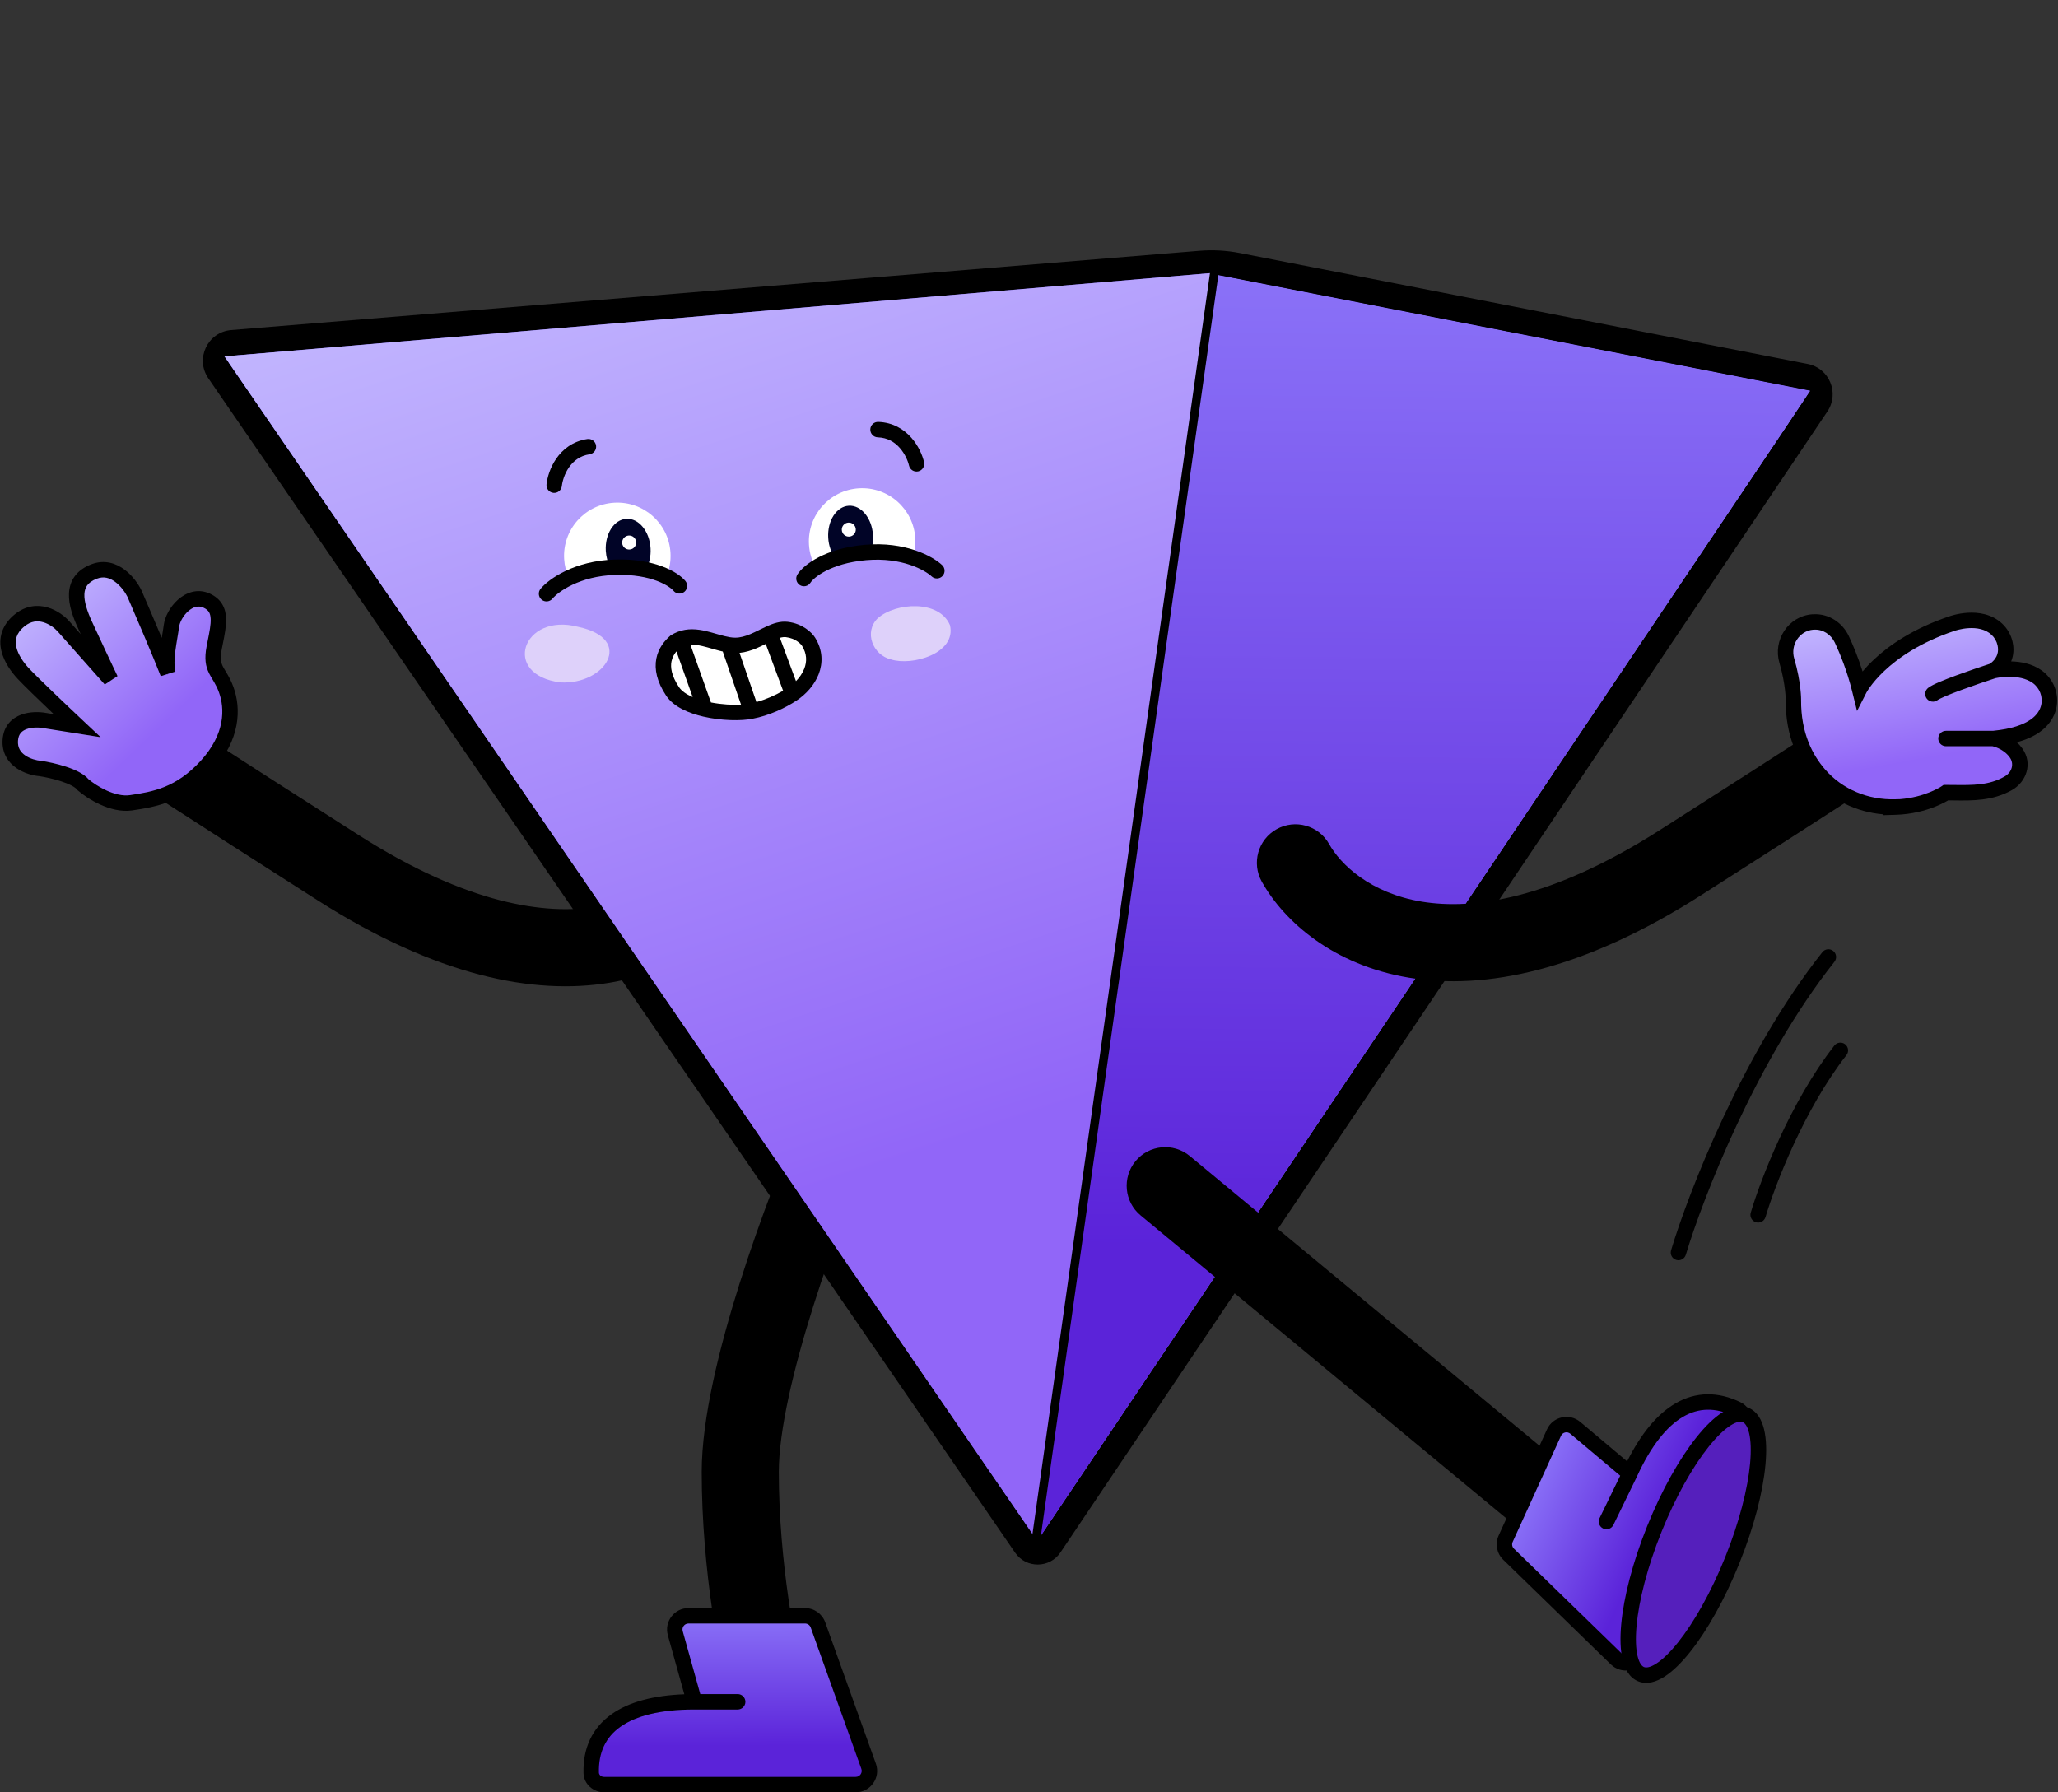 <svg width="1201" height="1046" viewBox="0 0 1201 1046" fill="none" xmlns="http://www.w3.org/2000/svg">
<rect x="0" y="0" width="1201" height="1046" fill="#333333" stroke="none"/>
<path fill-rule="evenodd" clip-rule="evenodd" d="M497.53 640.39C508.912 645.375 514.098 658.644 509.113 670.027C499.973 690.895 486.142 725.844 474.643 762.208C462.928 799.259 454.503 835.143 454.503 859C454.503 911.881 464.478 962.373 469.24 980.191C472.448 992.196 465.317 1004.53 453.312 1007.74C441.307 1010.95 428.974 1003.81 425.766 991.809C420.194 970.96 409.503 916.518 409.503 859C409.503 827.657 419.911 786.041 431.737 748.641C443.78 710.556 458.2 674.105 467.893 651.973C472.878 640.59 486.147 635.405 497.53 640.39Z" fill="black"/>
<path d="M401.783 943H469.813C473.19 943 476.204 945.121 477.344 948.301L506.912 1030.81C508.78 1036.02 504.917 1041.51 499.381 1041.51H352.53C348.558 1041.51 345.113 1038.58 345.018 1034.61C344.446 1010.72 360.906 996.004 394.702 993.548C399.982 993.164 403.837 988.132 402.415 983.032L394.078 953.15C392.655 948.05 396.489 943 401.783 943Z" fill="#755FFF"/>
<path d="M401.783 943H469.813C473.19 943 476.204 945.121 477.344 948.301L506.912 1030.81C508.78 1036.02 504.917 1041.51 499.381 1041.51H352.53C348.558 1041.51 345.113 1038.58 345.018 1034.61C344.446 1010.72 360.906 996.004 394.702 993.548C399.982 993.164 403.837 988.132 402.415 983.032L394.078 953.15C392.655 948.05 396.489 943 401.783 943Z" fill="url(#paint0_linear_34_2035)" fill-opacity="0.8"/>
<path fill-rule="evenodd" clip-rule="evenodd" d="M481.578 946.783C479.798 941.815 475.089 938.5 469.811 938.5H401.782C393.51 938.5 387.519 946.391 389.742 954.359L399.347 988.789C381.27 989.459 366.994 993.287 356.957 1000.37C345.579 1008.4 340.172 1020.25 340.518 1034.72C340.679 1041.48 346.479 1046.01 352.529 1046.01H499.38C508.03 1046.01 514.065 1037.43 511.147 1029.29L481.578 946.783ZM408.661 988.682L398.411 951.941C397.788 949.709 399.466 947.5 401.782 947.5H469.811C471.289 947.5 472.607 948.428 473.106 949.819L502.674 1032.32C503.491 1034.6 501.802 1037.01 499.38 1037.01H352.529C350.635 1037.01 349.543 1035.68 349.515 1034.5C349.233 1022.7 353.482 1013.84 362.147 1007.72C371.084 1001.42 385.219 997.682 405.245 997.682H430.503C432.988 997.682 435.003 995.667 435.003 993.182C435.003 990.697 432.988 988.682 430.503 988.682H408.661Z" fill="black"/>
<path fill-rule="evenodd" clip-rule="evenodd" d="M79.614 430.712C86.366 420.28 100.297 417.298 110.728 424.05C139.606 442.742 172.984 464.19 209.594 487.527C272.66 527.729 318.277 534.126 348.344 529.141C378.578 524.128 395.799 507.253 402.362 495.518C408.427 484.672 422.136 480.797 432.982 486.862C443.827 492.928 447.702 506.637 441.637 517.482C428.533 540.914 399.704 566.239 355.705 573.535C311.538 580.858 254.739 569.671 185.405 525.473C148.714 502.084 115.248 480.58 86.276 461.827C75.844 455.074 72.862 441.144 79.614 430.712Z" fill="black"/>
<path d="M116.14 452.017C116.14 452.017 150.772 427.818 124.477 388.146C124.477 388.146 123.204 378.222 127.445 368.887C131.241 360.497 126.256 350.619 117.111 349.468C116.917 349.456 116.733 349.407 116.539 349.396C110.725 348.827 105.266 352.231 102.974 357.592C99.461 365.879 95.141 378.442 97.987 394.371C97.987 394.371 89.065 365.894 75.212 341.511C71.82 335.538 65.154 332.067 58.356 333.07C58.236 333.078 58.093 333.099 57.986 333.13C47.197 334.873 41.082 346.549 45.544 356.545C49.997 366.578 57.116 382.197 64.493 396.761C64.493 396.761 47.831 375.358 34.072 362.99C26.954 356.664 15.9 356.939 9.421 363.932C9.332 364.046 9.229 364.137 9.14 364.251C3.022 371.064 3.302 381.474 9.552 388.181C18.524 397.791 33.854 413.921 45.021 424.091C45.021 424.091 34.562 421.648 22.753 419.775C15.234 418.579 7.941 423.645 6.851 431.174C6.822 431.284 6.83 431.404 6.801 431.515C5.903 438.464 10.535 444.961 17.338 446.637C21.517 447.66 26.754 449.001 31.788 450.368C39.031 452.317 45.79 455.733 51.654 460.39C61.23 467.994 82.703 477.514 116.117 452.03L116.14 452.017Z" fill="#755FFF"/>
<path d="M116.14 452.017C116.14 452.017 150.772 427.818 124.477 388.146C124.477 388.146 123.204 378.222 127.445 368.887C131.241 360.497 126.256 350.619 117.111 349.468C116.917 349.456 116.733 349.407 116.539 349.396C110.725 348.827 105.266 352.231 102.974 357.592C99.461 365.879 95.141 378.442 97.987 394.371C97.987 394.371 89.065 365.894 75.212 341.511C71.82 335.538 65.154 332.067 58.356 333.07C58.236 333.078 58.093 333.099 57.986 333.13C47.197 334.873 41.082 346.549 45.544 356.545C49.997 366.578 57.116 382.197 64.493 396.761C64.493 396.761 47.831 375.358 34.072 362.99C26.954 356.664 15.9 356.939 9.421 363.932C9.332 364.046 9.229 364.137 9.14 364.251C3.022 371.064 3.302 381.474 9.552 388.181C18.524 397.791 33.854 413.921 45.021 424.091C45.021 424.091 34.562 421.648 22.753 419.775C15.234 418.579 7.941 423.645 6.851 431.174C6.822 431.284 6.83 431.404 6.801 431.515C5.903 438.464 10.535 444.961 17.338 446.637C21.517 447.66 26.754 449.001 31.788 450.368C39.031 452.317 45.79 455.733 51.654 460.39C61.23 467.994 82.703 477.514 116.117 452.03L116.14 452.017Z" fill="url(#paint1_linear_34_2035)" fill-opacity="0.8"/>
<path fill-rule="evenodd" clip-rule="evenodd" d="M606.411 897.644C606.017 898.23 605.157 898.234 604.757 897.652L133.931 212.266C132.625 210.366 133.861 207.766 136.158 207.578L701.221 161.301C707.709 160.769 714.24 161.133 720.63 162.381L1052.06 227.133C1054.17 227.545 1055.18 229.97 1053.98 231.751L606.411 897.644Z" fill="#755FFF"/>
<path fill-rule="evenodd" clip-rule="evenodd" d="M592.393 906.146L121.567 220.759C113.736 209.361 121.151 193.756 134.934 192.628L699.996 146.351C707.856 145.707 715.766 146.148 723.506 147.66L1054.94 212.412C1067.58 214.88 1073.61 229.432 1066.43 240.119L618.86 906.012C612.559 915.387 598.789 915.457 592.393 906.146ZM606.411 897.644C606.017 898.23 605.157 898.234 604.757 897.652L133.93 212.266C132.625 210.366 133.861 207.766 136.158 207.578L701.221 161.301C707.709 160.769 714.24 161.133 720.63 162.381L1052.06 227.133C1054.17 227.545 1055.18 229.97 1053.98 231.751L606.411 897.644Z" fill="black"/>
<path d="M131 208L605.5 899.5L711 159L131 208Z" fill="#755FFF"/>
<path d="M131 208L605.5 899.5L711 159L131 208Z" fill="url(#paint2_linear_34_2035)" fill-opacity="0.8"/>
<path d="M1056.5 228L711 160.5L605.5 899L1056.5 228Z" fill="#755FFF"/>
<path d="M1056.5 228L711 160.5L605.5 899L1056.5 228Z" fill="url(#paint3_linear_34_2035)" fill-opacity="0.8"/>
<path fill-rule="evenodd" clip-rule="evenodd" d="M706.784 154.582L1064.81 224.528L610.165 909.266L601.049 905.803L706.784 154.582ZM711 160.5L606 906.5L1056.5 228L711 160.5Z" fill="black"/>
<path fill-rule="evenodd" clip-rule="evenodd" d="M347.843 260.008C348.213 262.466 346.521 264.758 344.063 265.128C338.389 265.983 334.58 269.083 332.014 272.805C329.379 276.628 328.175 280.97 327.891 283.633C327.627 286.104 325.41 287.893 322.939 287.629C320.467 287.366 318.678 285.148 318.942 282.677C319.361 278.744 321 272.925 324.604 267.696C328.278 262.367 334.106 257.526 342.723 256.229C345.181 255.859 347.473 257.551 347.843 260.008Z" fill="black"/>
<path fill-rule="evenodd" clip-rule="evenodd" d="M388.889 336.497C390.689 332.238 391.566 327.509 391.276 322.579C390.267 305.445 375.561 292.373 358.426 293.382C341.291 294.391 328.22 309.098 329.229 326.232C329.461 330.17 330.416 333.893 331.956 337.28C338.701 334.061 347.765 331.364 359.004 331.033C372.76 330.629 382.61 333.399 388.889 336.497Z" fill="white"/>
<path fill-rule="evenodd" clip-rule="evenodd" d="M356.2 331.167C357.119 331.107 358.054 331.062 359.004 331.034C365.927 330.83 371.86 331.431 376.847 332.472C378.847 329.132 379.932 324.735 379.653 319.987C379.069 310.067 372.747 302.37 365.533 302.795C358.319 303.22 352.944 311.605 353.528 321.525C353.74 325.126 354.708 328.434 356.2 331.167Z" fill="#010427"/>
<circle cx="367.166" cy="316.625" r="4.089" transform="rotate(-3.369 367.166 316.625)" fill="white"/>
<path fill-rule="evenodd" clip-rule="evenodd" d="M359.134 335.532C338.104 336.15 325.614 345.544 322.403 349.386C320.808 351.292 317.971 351.546 316.064 349.952C314.157 348.358 313.904 345.52 315.498 343.613C320.45 337.69 335.41 327.226 358.869 326.536C382.026 325.855 395.593 333.77 399.975 339.064C401.56 340.978 401.293 343.815 399.379 345.4C397.465 346.985 394.628 346.718 393.043 344.803C390.958 342.285 380.467 334.904 359.134 335.532Z" fill="black"/>
<path fill-rule="evenodd" clip-rule="evenodd" d="M507.891 250.587C507.812 253.071 509.761 255.149 512.245 255.228C517.981 255.411 522.128 258.043 525.112 261.437C528.178 264.925 529.883 269.096 530.477 271.707C531.029 274.13 533.441 275.647 535.864 275.095C538.288 274.543 539.805 272.131 539.253 269.708C538.374 265.851 536.064 260.264 531.871 255.495C527.597 250.633 521.242 246.51 512.532 246.233C510.048 246.153 507.97 248.103 507.891 250.587Z" fill="black"/>
<path fill-rule="evenodd" clip-rule="evenodd" d="M476.103 331.363C473.815 327.345 472.39 322.752 472.099 317.822C471.091 300.689 484.162 285.981 501.297 284.972C518.432 283.964 533.138 297.036 534.147 314.17C534.378 318.107 533.867 321.917 532.735 325.461C525.658 323.056 516.34 321.441 505.14 322.431C491.432 323.643 481.975 327.551 476.103 331.363Z" fill="white"/>
<path fill-rule="evenodd" clip-rule="evenodd" d="M507.94 322.235C507.02 322.282 506.087 322.348 505.14 322.431C498.241 323.041 492.419 324.334 487.589 325.954C485.211 322.871 483.617 318.632 483.337 313.884C482.753 303.964 488.128 295.578 495.343 295.154C502.557 294.729 508.879 302.426 509.463 312.346C509.675 315.947 509.101 319.346 507.94 322.235Z" fill="#010427"/>
<circle cx="4.089" cy="4.089" r="4.089" transform="matrix(-0.998 0.059 0.059 0.998 499.186 304.758)" fill="white"/>
<path fill-rule="evenodd" clip-rule="evenodd" d="M505.536 326.913C526.494 325.06 539.999 332.924 543.639 336.362C545.446 338.068 548.294 337.987 550.001 336.18C551.707 334.374 551.626 331.526 549.819 329.819C544.206 324.517 528.122 315.881 504.743 317.948C481.667 319.989 469.122 329.442 465.391 335.213C464.042 337.3 464.64 340.086 466.727 341.435C468.814 342.785 471.6 342.187 472.949 340.1C474.724 337.354 484.276 328.794 505.536 326.913Z" fill="black"/>
<path fill-rule="evenodd" clip-rule="evenodd" d="M327.076 398.258C292.281 393.885 304.958 357.326 337.32 365.819C370.713 372.876 353.22 399.759 327.076 398.258Z" fill="#DED1FA"/>
<path fill-rule="evenodd" clip-rule="evenodd" d="M519.868 384.809C509.422 382.288 503.994 368.878 512.221 360.835C522.679 351.562 548.228 349.936 554.395 364.94C558.146 381.393 532.195 388.831 519.868 384.809Z" fill="#DED1FA"/>
<path d="M459.183 367.383C466.289 368.223 470.588 372.484 471.85 374.51C482.361 403.673 429.171 418.656 407.999 413C386.827 407.344 383.146 382.032 395.299 374.463C407.453 366.894 417.336 376.619 429.04 376.652C440.745 376.686 450.3 366.332 459.183 367.383Z" fill="white"/>
<path fill-rule="evenodd" clip-rule="evenodd" d="M421.788 380.236L432.445 411.227C427.588 411.498 421.176 411.165 414.896 409.956L402.922 376.272C405.089 376.156 407.411 376.478 410.005 377.082C411.754 377.49 413.489 377.988 415.353 378.524C415.848 378.667 416.353 378.812 416.87 378.959C418.438 379.404 420.09 379.856 421.788 380.236ZM394.752 380.159C393.384 381.819 392.304 383.773 391.858 386.059C391.209 389.38 391.739 394.225 396.248 401.009C397.712 403.212 400.481 405.185 404.225 406.806L394.752 380.159ZM441.44 409.709L431.578 381.028C435.194 380.668 438.507 379.573 441.461 378.334C443.281 377.57 445.028 376.724 446.641 375.929C446.715 375.892 446.788 375.856 446.862 375.82L457.002 403.124C452.354 405.828 446.823 408.244 441.44 409.709ZM464.517 397.509L455.131 372.236C456.493 371.857 457.636 371.731 458.654 371.852C464.239 372.512 467.4 375.877 468.03 376.889L471.85 374.51L468.03 376.889C470.95 381.578 470.965 386.109 469.356 390.231C468.335 392.845 466.635 395.334 464.517 397.509ZM439.394 419.411C432.695 420.861 420.956 420.638 410.487 418.221C402.175 416.302 393.196 412.676 388.753 405.991C383.292 397.775 381.811 390.547 383.025 384.334C384.218 378.225 387.861 373.909 391.032 371.127L391.309 370.885L391.621 370.691C392.84 369.931 394.077 369.31 395.329 368.815C401.247 366.477 407.012 367.144 412.046 368.317C414.043 368.782 416.063 369.363 417.952 369.907C418.42 370.041 418.879 370.174 419.329 370.301C421.669 370.966 423.826 371.535 425.925 371.878C426.992 372.052 428.029 372.15 429.053 372.153C431.966 372.161 434.873 371.338 437.979 370.035C439.529 369.385 441.066 368.643 442.662 367.856C442.908 367.735 443.156 367.612 443.407 367.488C444.743 366.827 446.139 366.137 447.508 365.519C451.028 363.93 455.247 362.386 459.711 362.914C468.338 363.934 473.777 369.093 475.67 372.131L475.67 372.131C480.217 379.432 480.291 386.968 477.74 393.504C475.254 399.872 470.35 405.172 464.997 408.744C458.036 413.388 448.433 417.712 439.394 419.411Z" fill="black"/>
<path fill-rule="evenodd" clip-rule="evenodd" d="M1098.39 427.773C1091.63 417.342 1077.7 414.359 1067.27 421.111C1038.39 439.804 1005.02 461.251 968.406 484.589C905.339 524.791 859.722 531.187 829.655 526.202C799.422 521.189 782.201 504.315 775.638 492.579C769.573 481.734 755.863 477.859 745.018 483.924C734.172 489.989 730.297 503.698 736.362 514.544C749.466 537.975 778.295 563.301 822.295 570.596C866.461 577.919 923.261 566.732 992.595 522.535C1029.29 499.145 1062.75 477.641 1091.72 458.888C1102.16 452.136 1105.14 438.205 1098.39 427.773Z" fill="black"/>
<path d="M1106.12 470.963C1089.18 471.441 1072.83 464.82 1061.69 452.018C1053.73 442.894 1046.44 428.952 1046.58 408.572C1046.58 408.572 1046.73 399.228 1042.77 385.691C1039.58 375.022 1046.84 363.839 1057.95 362.993C1058.13 362.993 1058.28 362.993 1058.46 362.993C1065.43 362.588 1071.88 366.782 1074.85 373.146C1077.96 379.768 1082.18 390.068 1085.18 402.171C1085.18 402.171 1097.61 377.781 1139.29 363.876C1139.29 363.876 1155.46 358.064 1165.28 367.187C1167.7 369.431 1169.42 372.41 1170.12 375.648C1171.07 379.952 1170.78 386.353 1163.38 391.429C1163.38 391.429 1178.77 387.751 1188.82 394.887C1194.39 398.824 1197.14 405.923 1195.56 412.582C1193.84 419.792 1186.8 428.805 1163.23 431.012C1163.23 431.012 1171.37 432.3 1176.5 439.4C1181.04 445.69 1178.3 453.563 1171.99 457.131C1160.52 463.679 1148.31 462.612 1135.63 462.576C1135.63 462.576 1124.08 470.522 1106.08 471.037L1106.12 470.963Z" fill="#755FFF"/>
<path d="M1106.12 470.963C1089.18 471.441 1072.83 464.82 1061.69 452.018C1053.73 442.894 1046.44 428.952 1046.58 408.572C1046.58 408.572 1046.73 399.228 1042.77 385.691C1039.58 375.022 1046.84 363.839 1057.95 362.993C1058.13 362.993 1058.28 362.993 1058.46 362.993C1065.43 362.588 1071.88 366.782 1074.85 373.146C1077.96 379.768 1082.18 390.068 1085.18 402.171C1085.18 402.171 1097.61 377.781 1139.29 363.876C1139.29 363.876 1155.46 358.064 1165.28 367.187C1167.7 369.431 1169.42 372.41 1170.12 375.648C1171.07 379.952 1170.78 386.353 1163.38 391.429C1163.38 391.429 1178.77 387.751 1188.82 394.887C1194.39 398.824 1197.14 405.923 1195.56 412.582C1193.84 419.792 1186.8 428.805 1163.23 431.012C1163.23 431.012 1171.37 432.3 1176.5 439.4C1181.04 445.69 1178.3 453.563 1171.99 457.131C1160.52 463.679 1148.31 462.612 1135.63 462.576C1135.63 462.576 1124.08 470.522 1106.08 471.037L1106.12 470.963Z" fill="url(#paint4_linear_34_2035)" fill-opacity="0.8"/>
<path fill-rule="evenodd" clip-rule="evenodd" d="M1140.81 368.111L1140.81 368.112L1140.81 368.112L1140.81 368.113L1140.81 368.114L1140.8 368.115L1140.77 368.128L1140.72 368.145C1120.52 374.882 1107.56 384.107 1099.69 391.513C1095.76 395.223 1093.08 398.491 1091.42 400.785C1090.59 401.933 1090.01 402.837 1089.65 403.431C1089.47 403.728 1089.34 403.947 1089.27 404.08C1089.23 404.147 1089.21 404.192 1089.19 404.215C1089.19 404.221 1089.19 404.225 1089.19 404.228C1089.19 404.23 1089.18 404.232 1089.19 404.232L1083.72 414.953L1080.82 403.256C1077.9 391.509 1073.8 381.492 1070.78 375.062L1070.77 375.056L1070.77 375.049C1068.51 370.203 1063.68 367.197 1058.72 367.485L1058.59 367.493H1058.13C1050.14 368.203 1044.68 376.378 1047.08 384.402L1047.09 384.415L1047.09 384.428C1049.15 391.476 1050.15 397.453 1050.63 401.699C1050.87 403.824 1050.99 405.518 1051.04 406.702C1051.07 407.294 1051.08 407.758 1051.08 408.085C1051.08 408.248 1051.08 408.377 1051.08 408.471C1051.08 408.517 1051.08 408.555 1051.08 408.584L1051.08 408.605C1051.08 408.608 1051.08 408.612 1051.08 408.615C1050.95 427.783 1057.77 440.682 1065.08 449.06L1065.08 449.063C1075.28 460.776 1090.3 466.908 1105.99 466.465L1108.86 466.384C1115.91 465.834 1121.74 464.107 1125.93 462.434C1128.31 461.486 1130.15 460.559 1131.37 459.886C1131.97 459.549 1132.43 459.277 1132.72 459.097C1132.86 459.007 1132.96 458.941 1133.02 458.901C1133.05 458.882 1133.07 458.869 1133.08 458.863L1133.09 458.86L1134.23 458.071L1135.64 458.076C1137.21 458.08 1138.75 458.097 1140.26 458.114C1151.43 458.236 1160.79 458.339 1169.76 453.223L1169.77 453.219L1169.77 453.215C1174.24 450.689 1175.51 445.719 1172.85 442.036C1170.88 439.303 1168.28 437.637 1166.09 436.644C1165 436.152 1164.05 435.844 1163.39 435.664C1163.14 435.595 1162.94 435.546 1162.79 435.512H1135.63C1133.14 435.512 1131.13 433.498 1131.13 431.012C1131.13 428.527 1133.14 426.512 1135.63 426.512H1163.02C1174.2 425.441 1180.96 422.807 1185.02 419.982C1188.99 417.21 1190.57 414.117 1191.18 411.539C1192.33 406.698 1190.31 401.455 1186.22 398.563L1186.21 398.556C1182.31 395.787 1177.08 394.957 1172.35 394.982C1170.06 394.994 1168.03 395.208 1166.59 395.419C1165.87 395.524 1165.3 395.627 1164.93 395.701C1164.77 395.731 1164.65 395.756 1164.56 395.775C1159.45 397.433 1151.68 400.056 1144.74 402.615C1141.21 403.913 1137.95 405.177 1135.37 406.28C1134.08 406.832 1133 407.326 1132.17 407.748C1131.75 407.958 1131.42 408.137 1131.17 408.284C1131.05 408.357 1130.96 408.416 1130.89 408.461C1130.83 408.502 1130.8 408.523 1130.8 408.524C1128.85 410.069 1126.02 409.744 1124.48 407.798C1122.93 405.851 1123.26 403.021 1125.2 401.475C1126.66 400.318 1129.26 399.102 1131.83 398.004C1134.61 396.815 1138.04 395.491 1141.62 394.17C1148.51 391.634 1156.15 389.049 1161.33 387.361C1163.92 385.456 1165.07 383.524 1165.59 381.888C1166.17 380.077 1166.09 378.243 1165.73 376.621L1165.72 376.608L1165.72 376.594C1165.22 374.28 1163.98 372.116 1162.22 370.486L1162.22 370.484C1158.61 367.133 1153.6 366.322 1148.87 366.602C1146.57 366.739 1144.51 367.127 1143.03 367.485C1142.29 367.663 1141.71 367.829 1141.32 367.947C1141.13 368.006 1140.99 368.052 1140.9 368.081C1140.86 368.096 1140.83 368.106 1140.81 368.111ZM1173.67 385.994C1178.99 386.12 1185.77 387.202 1191.42 391.217C1198.46 396.197 1201.95 405.147 1199.94 413.619L1199.94 413.628C1198.83 418.26 1196.03 423.277 1190.16 427.365C1186.78 429.723 1182.46 431.717 1176.99 433.194C1178.09 434.22 1179.16 435.402 1180.15 436.764C1186.57 445.659 1182.36 456.43 1174.21 461.043C1162.98 467.453 1151 467.281 1140.04 467.123C1138.99 467.107 1137.94 467.092 1136.91 467.083C1136.57 467.282 1136.17 467.511 1135.72 467.765C1134.21 468.597 1132.03 469.689 1129.27 470.792C1123.75 472.996 1115.84 475.259 1106.21 475.535L1098.7 475.749L1098.95 475.257C1083.41 473.94 1068.76 466.996 1058.3 454.975M1173.67 385.994C1173.86 385.536 1174.02 385.074 1174.17 384.61C1175.36 380.88 1175.11 377.367 1174.52 374.686C1173.62 370.531 1171.42 366.742 1168.34 363.887C1162.13 358.117 1154.14 357.273 1148.34 357.618C1145.37 357.794 1142.77 358.288 1140.92 358.736C1139.98 358.96 1139.23 359.176 1138.69 359.341C1138.42 359.423 1138.21 359.493 1138.05 359.545C1137.97 359.57 1137.91 359.592 1137.86 359.608L1137.83 359.619C1116.37 366.786 1102.29 376.702 1093.52 384.963C1090.86 387.47 1088.69 389.82 1086.96 391.887C1084.31 383.442 1081.3 376.3 1078.92 371.237C1075.26 363.399 1067.25 358.035 1058.34 358.493H1057.78L1057.61 358.506C1043.48 359.582 1034.5 373.71 1038.46 386.966C1040.35 393.449 1041.26 398.909 1041.69 402.717C1041.91 404.621 1042.01 406.108 1042.05 407.1C1042.07 407.595 1042.08 407.967 1042.08 408.204C1042.08 408.322 1042.08 408.407 1042.08 408.457L1042.08 408.503L1042.08 408.505L1042.08 408.508L1042.08 408.511L1042.08 408.521L1042.08 408.54C1041.93 430.125 1049.69 445.109 1058.3 454.975" fill="black"/>
<path fill-rule="evenodd" clip-rule="evenodd" d="M662.676 677.645C670.604 668.076 684.788 666.746 694.357 674.674L936.357 875.174C945.926 883.102 947.256 897.286 939.328 906.855C931.4 916.424 917.216 917.754 907.647 909.826L665.647 709.326C656.078 701.398 654.748 687.214 662.676 677.645Z" fill="black"/>
<path d="M906.867 836.092L878.667 898.001C877.267 901.075 877.948 904.697 880.37 907.052L943.196 968.161C947.164 972.021 953.759 970.781 956.054 965.743L1016.93 832.103C1018.57 828.488 1017.34 824.14 1013.77 822.407C992.258 811.983 972.048 820.864 955.803 850.601C953.265 855.247 947.087 856.669 943.036 853.261L919.298 833.287C915.247 829.878 909.062 831.274 906.867 836.092Z" fill="#755FFF"/>
<path d="M906.867 836.092L878.667 898.001C877.267 901.075 877.948 904.697 880.37 907.052L943.196 968.161C947.164 972.021 953.759 970.781 956.054 965.743L1016.93 832.103C1018.57 828.488 1017.34 824.14 1013.77 822.407C992.258 811.983 972.048 820.864 955.803 850.601C953.265 855.247 947.087 856.669 943.036 853.261L919.298 833.287C915.247 829.878 909.062 831.274 906.867 836.092Z" fill="url(#paint5_linear_34_2035)" fill-opacity="0.8"/>
<path fill-rule="evenodd" clip-rule="evenodd" d="M877.232 910.278C873.449 906.598 872.384 900.939 874.572 896.136L902.772 834.227C906.201 826.699 915.866 824.518 922.195 829.844L949.546 852.857C957.65 836.684 967.05 825.279 977.66 819.082C989.685 812.057 1002.71 812.049 1015.73 818.358C1021.82 821.308 1023.53 828.462 1021.02 833.968L960.149 967.608C956.564 975.48 946.259 977.418 940.058 971.387L877.232 910.278ZM945.519 861.23L916.401 836.73C914.629 835.239 911.923 835.85 910.962 837.958L882.763 899.867C882.15 901.211 882.448 902.796 883.507 903.826L946.334 964.935C948.07 966.624 950.955 966.081 951.959 963.877L1012.83 830.238C1013.62 828.515 1012.86 826.971 1011.8 826.457C1001.18 821.31 991.358 821.503 982.199 826.853C972.753 832.371 963.496 843.686 955.195 861.91L955.171 861.962L941.549 889.968C940.462 892.203 937.769 893.134 935.534 892.047C933.299 890.96 932.368 888.267 933.455 886.032L945.519 861.23Z" fill="black"/>
<ellipse cx="988.191" cy="901.425" rx="24.5" ry="81.555" transform="rotate(21.934 988.191 901.425)" fill="#551FBC"/>
<path fill-rule="evenodd" clip-rule="evenodd" d="M997.176 844.271C987.893 855.876 977.934 873.354 969.639 893.955C961.343 914.556 956.411 934.058 955.061 948.857C954.383 956.287 954.634 962.267 955.652 966.523C956.703 970.917 958.292 972.453 959.408 972.903C960.525 973.353 962.735 973.347 966.538 970.907C970.221 968.544 974.546 964.406 979.206 958.58C988.489 946.974 998.448 929.497 1006.74 908.896C1015.04 888.295 1019.97 868.793 1021.32 853.994C1022 846.564 1021.75 840.583 1020.73 836.327C1019.68 831.933 1018.09 830.397 1016.97 829.948C1015.86 829.498 1013.65 829.504 1009.84 831.944C1006.16 834.307 1001.84 838.445 997.176 844.271ZM1004.98 824.369C1009.7 821.342 1015.18 819.522 1020.34 821.599C1025.49 823.676 1028.18 828.782 1029.48 834.234C1030.82 839.824 1031.01 846.894 1030.28 854.811C1028.83 870.705 1023.62 891.077 1015.09 912.258C1006.56 933.438 996.203 951.738 986.234 964.201C981.269 970.41 976.235 975.378 971.398 978.482C966.679 981.509 961.206 983.329 956.047 981.252C950.888 979.174 948.203 974.069 946.899 968.617C945.562 963.027 945.376 955.956 946.098 948.039C947.548 932.146 952.761 911.773 961.29 890.593C969.819 869.413 980.179 851.112 990.148 838.649C995.113 832.441 1000.15 827.472 1004.98 824.369Z" fill="black"/>
<path fill-rule="evenodd" clip-rule="evenodd" d="M1069.8 554.974C1071.75 556.519 1072.07 559.349 1070.53 561.296C1025.03 618.669 993.731 699.231 983.812 732.293C983.098 734.674 980.59 736.025 978.209 735.31C975.829 734.596 974.478 732.088 975.192 729.707C985.273 696.103 1016.98 614.331 1063.48 555.704C1065.02 553.757 1067.85 553.43 1069.8 554.974Z" fill="black"/>
<path fill-rule="evenodd" clip-rule="evenodd" d="M1076.77 609.455C1078.73 610.986 1079.08 613.814 1077.55 615.772C1052.8 647.423 1035.72 691.992 1030.32 710.276C1029.61 712.66 1027.11 714.02 1024.73 713.315C1022.34 712.611 1020.98 710.107 1021.69 707.724C1027.25 688.907 1044.73 643.134 1070.46 610.229C1071.99 608.271 1074.82 607.924 1076.77 609.455Z" fill="black"/>
<path fill-rule="evenodd" clip-rule="evenodd" d="M72.67 332.434C77.436 335.998 80.82 340.983 82.546 344.531L82.59 344.621L82.63 344.713C85.399 351.111 90.11 362.09 94.385 372.268C94.439 371.943 94.493 371.621 94.546 371.302L94.573 371.146C94.958 368.851 95.304 366.787 95.535 364.942C96.188 359.717 99.434 353.881 103.896 349.94C108.448 345.919 115.181 343.172 122.347 346.397C125.526 347.827 127.976 349.847 129.611 352.518C131.219 355.144 131.82 358.043 131.934 360.883C132.113 365.369 131.052 370.661 130.016 375.831C129.813 376.844 129.611 377.853 129.419 378.85C128.323 384.551 129.04 386.892 130.087 388.988C130.53 389.872 130.989 390.634 131.568 391.594C131.916 392.17 132.306 392.818 132.763 393.607C133.887 395.552 135.112 397.891 136.229 400.962C140.779 413.476 140.495 431.75 123.825 450.032C107.249 468.212 90.944 470.91 77.159 472.952C70.526 473.934 63.796 471.974 58.393 469.506C52.926 467.01 48.271 463.744 45.562 461.409L45.213 461.108L44.933 460.744C44.514 460.199 43.534 459.384 41.751 458.446C40.041 457.548 37.923 456.708 35.607 455.954C31.044 454.469 26.123 453.452 22.973 452.972C19.338 452.652 14.034 451.346 9.577 448.263C4.848 444.992 0.984 439.59 1.51 431.701C1.766 427.859 3.022 424.651 5.09 422.126C7.127 419.637 9.746 418.061 12.363 417.093C17.447 415.211 23.092 415.398 26.756 416.064L31.368 416.792C23.114 408.929 13.78 399.915 10.202 396.062C6.747 392.341 2.384 386.526 0.808 379.846C0.001 376.426 -0.098 372.677 1.136 368.894C2.374 365.096 4.85 361.587 8.672 358.499C15.173 353.249 22.084 352.832 27.859 354.534C33.398 356.165 37.855 359.701 40.357 362.503L40.361 362.509L47.158 370.17C46.538 368.831 45.951 367.557 45.409 366.375C42.628 360.307 39.952 353.081 40.254 346.361C40.411 342.88 41.369 339.401 43.615 336.324C45.857 333.252 49.142 330.909 53.404 329.293C61.053 326.391 67.785 328.78 72.67 332.434ZM67.28 339.641C64.065 337.237 60.546 336.209 56.596 337.708C53.607 338.841 51.893 340.248 50.885 341.629C49.881 343.005 49.339 344.682 49.245 346.765C49.047 351.17 50.872 356.693 53.591 362.625C57.977 372.195 65.398 387.904 68.565 394.569L61.134 399.486L33.643 368.497C33.642 368.496 33.64 368.494 33.639 368.492C31.973 366.629 28.882 364.218 25.316 363.167C21.982 362.185 18.227 362.351 14.327 365.501C11.65 367.663 10.313 369.779 9.692 371.684C9.066 373.604 9.062 375.636 9.567 377.779C10.616 382.224 13.752 386.659 16.797 389.938C21.866 395.397 39.691 412.334 48.082 420.221L58.722 430.223L25.241 424.936L25.185 424.926C22.513 424.434 18.593 424.383 15.487 425.533C13.996 426.085 12.852 426.853 12.054 427.827C11.286 428.766 10.634 430.141 10.49 432.3C10.216 436.41 12.019 439.009 14.698 440.862C17.582 442.857 21.334 443.81 23.864 444.015L24.016 444.027L24.168 444.05C27.691 444.579 33.191 445.704 38.392 447.396C40.993 448.243 43.625 449.265 45.937 450.479C48.021 451.574 50.169 452.991 51.732 454.841C53.914 456.669 57.712 459.301 62.132 461.319C66.82 463.46 71.674 464.666 75.84 464.049C89.056 462.091 102.75 459.788 117.175 443.968C131.505 428.251 131.22 413.525 127.771 404.038C126.888 401.609 125.925 399.761 124.971 398.112C124.708 397.656 124.411 397.162 124.101 396.646C123.399 395.477 122.631 394.199 122.037 393.013C119.96 388.858 119.177 384.45 120.581 377.15C120.813 375.945 121.04 374.799 121.257 373.706C122.285 368.527 123.073 364.554 122.941 361.243C122.867 359.395 122.499 358.138 121.936 357.217C121.399 356.341 120.474 355.423 118.653 354.604C115.818 353.328 112.802 354.081 109.854 356.685C106.816 359.369 104.812 363.284 104.465 366.058C104.211 368.094 103.837 370.323 103.465 372.539L103.422 372.792C103.03 375.129 102.638 377.484 102.338 379.822C101.725 384.606 101.581 388.772 102.366 391.909L93.8 394.615C89.852 384.35 79.275 359.622 74.412 348.384C73.124 345.77 70.578 342.108 67.28 339.641Z" fill="black"/>
<defs>
<linearGradient id="paint0_linear_34_2035" x1="407.295" y1="923.659" x2="407.94" y2="1097.34" gradientUnits="userSpaceOnUse">
<stop stop-color="#9F8FFF"/>
<stop offset="0.548" stop-color="#5514D0"/>
</linearGradient>
<linearGradient id="paint1_linear_34_2035" x1="38.682" y1="312.659" x2="187.996" y2="468.465" gradientUnits="userSpaceOnUse">
<stop stop-color="#DCD6FF"/>
<stop offset="0.548" stop-color="#9968F6"/>
</linearGradient>
<linearGradient id="paint2_linear_34_2035" x1="493.018" y1="13.607" x2="859.194" y2="1119.11" gradientUnits="userSpaceOnUse">
<stop stop-color="#DCD6FF"/>
<stop offset="0.548" stop-color="#9968F6"/>
</linearGradient>
<linearGradient id="paint3_linear_34_2035" x1="887" y1="15.5" x2="873.662" y2="1317.48" gradientUnits="userSpaceOnUse">
<stop stop-color="#9F8FFF"/>
<stop offset="0.548" stop-color="#5514D0"/>
</linearGradient>
<linearGradient id="paint4_linear_34_2035" x1="1138.13" y1="340.653" x2="1170.2" y2="515.321" gradientUnits="userSpaceOnUse">
<stop stop-color="#DCD6FF"/>
<stop offset="0.548" stop-color="#9968F6"/>
</linearGradient>
<linearGradient id="paint5_linear_34_2035" x1="886.982" y1="833.09" x2="1044.77" y2="905.674" gradientUnits="userSpaceOnUse">
<stop stop-color="#9F8FFF"/>
<stop offset="0.548" stop-color="#5514D0"/>
</linearGradient>
</defs>
</svg>
